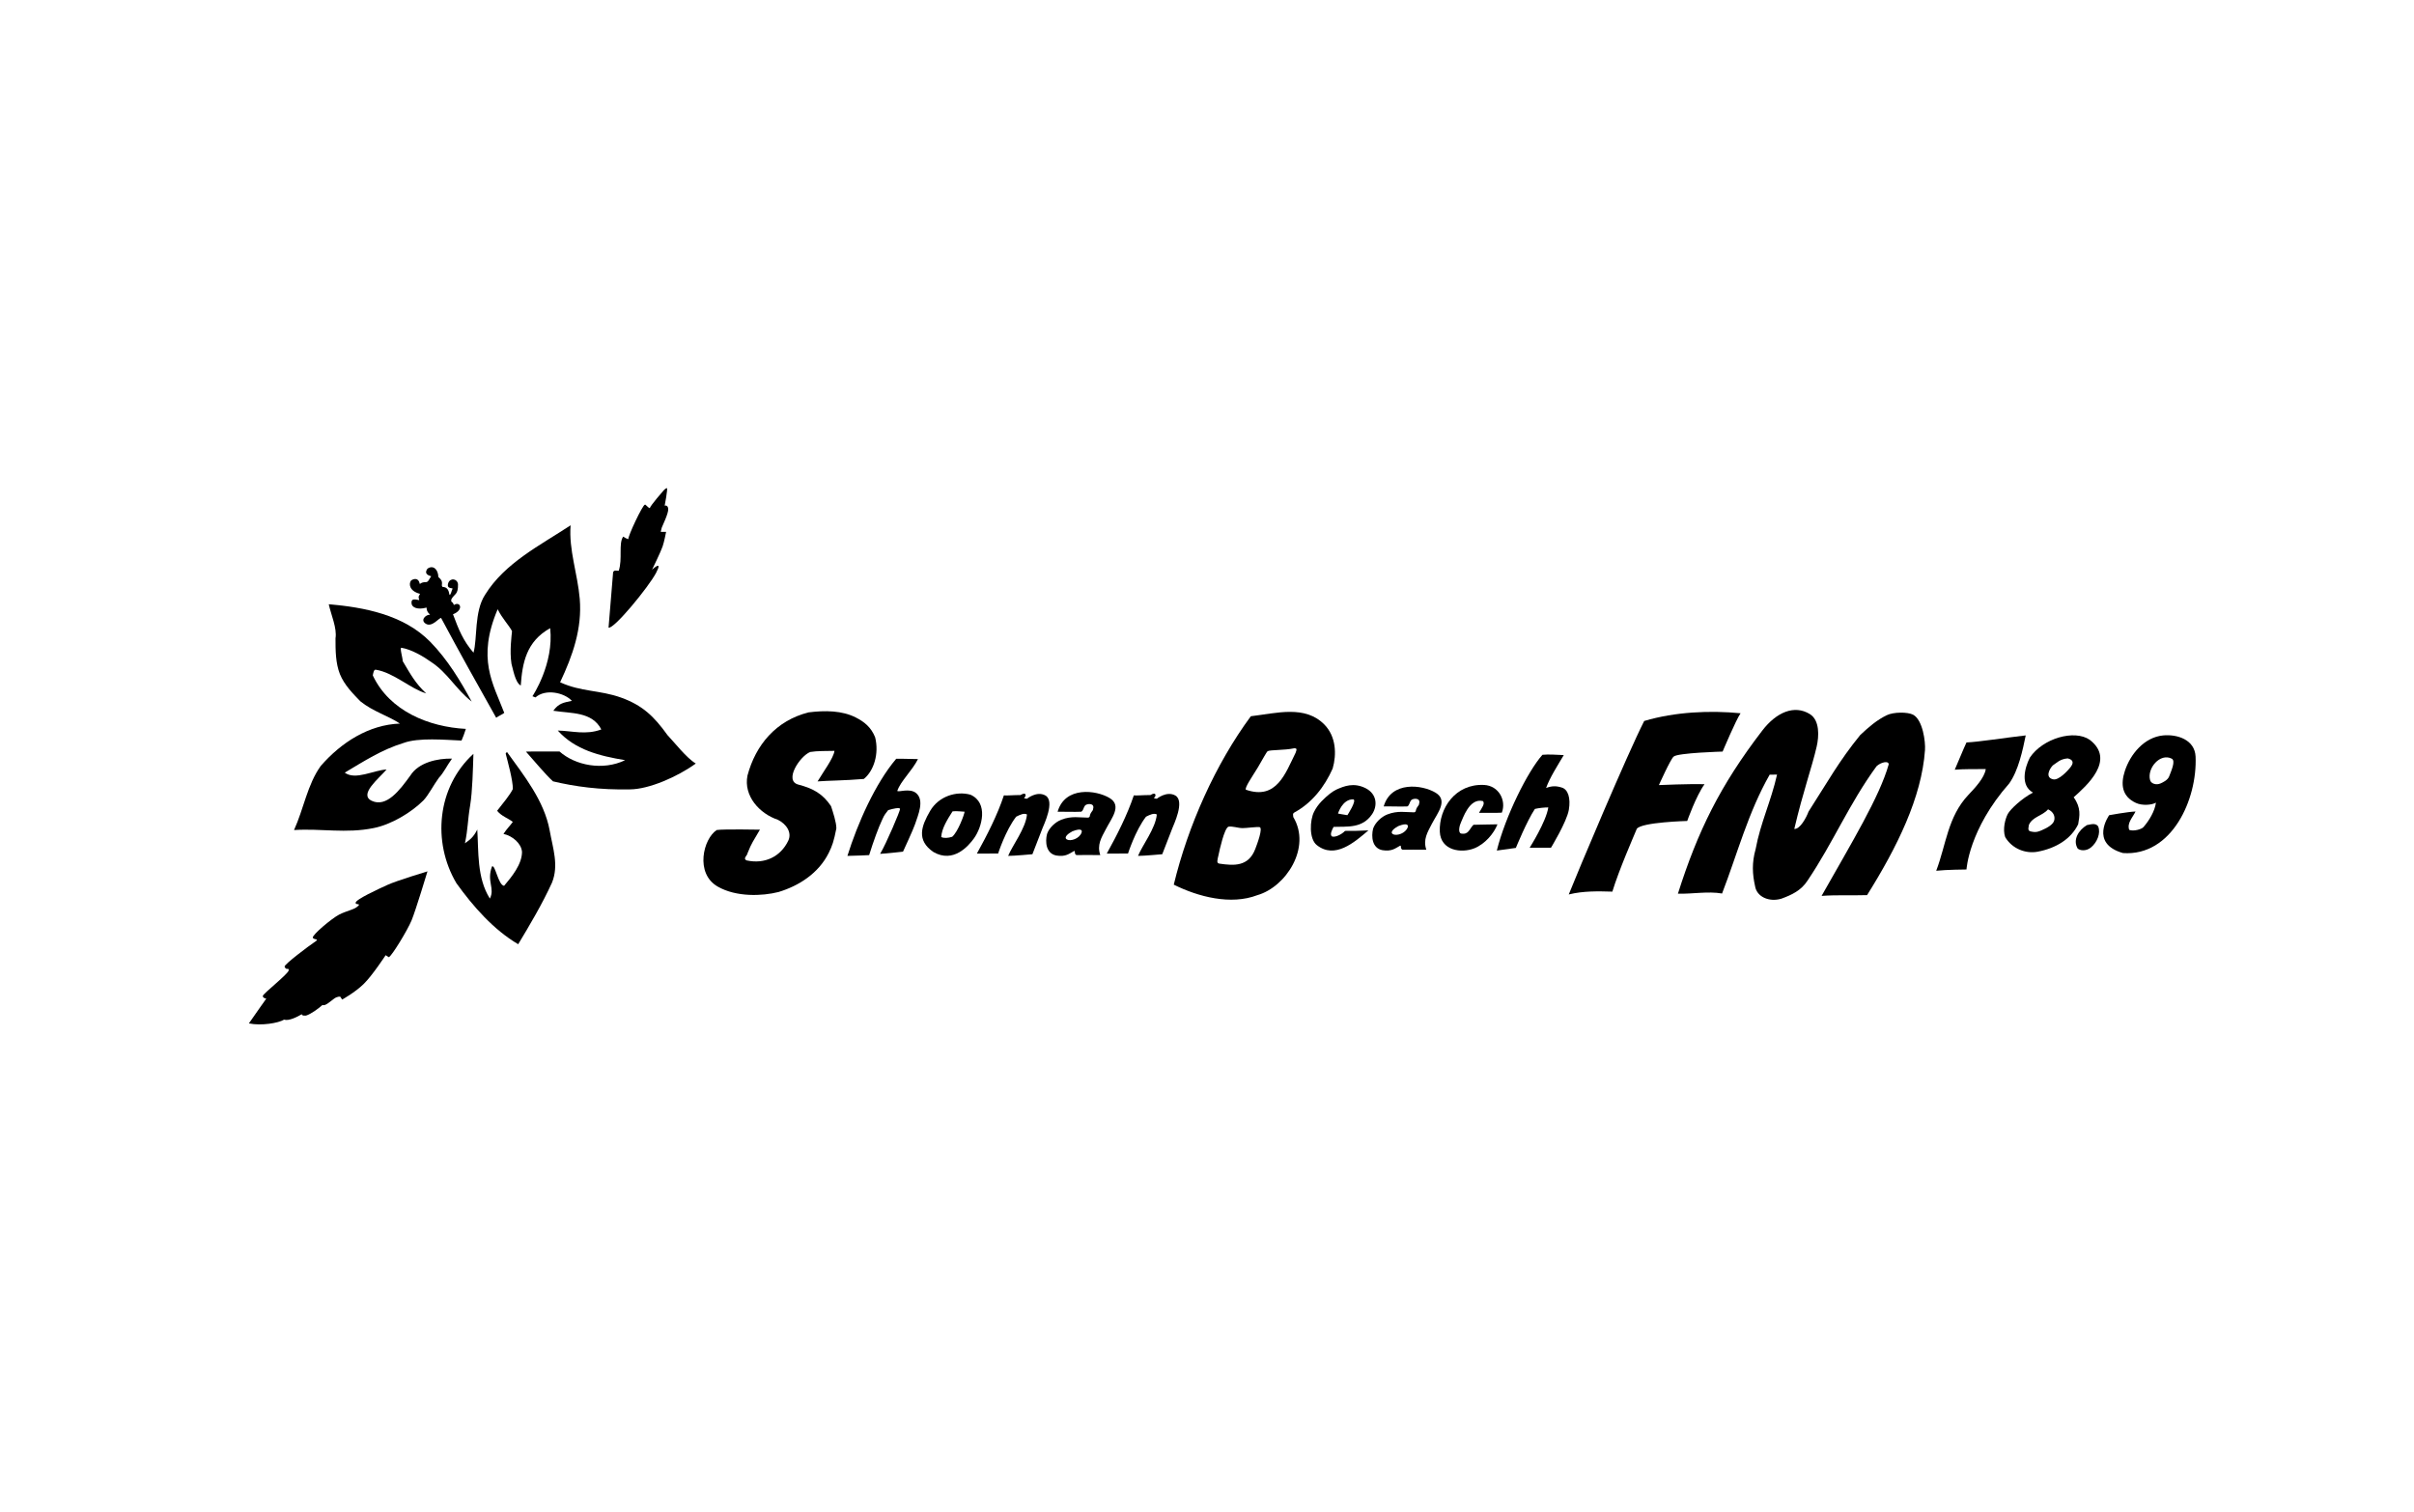 <?xml version="1.0" encoding="utf-8"?>
<!-- Generator: Adobe Illustrator 15.1.0, SVG Export Plug-In . SVG Version: 6.00 Build 0)  -->
<!DOCTYPE svg PUBLIC "-//W3C//DTD SVG 1.1//EN" "http://www.w3.org/Graphics/SVG/1.1/DTD/svg11.dtd">
<svg version="1.1" id="レイヤー_1" xmlns="http://www.w3.org/2000/svg" xmlns:xlink="http://www.w3.org/1999/xlink" x="0px"
	 y="0px" width="158px" height="99px" viewBox="0 0 158 99" enable-background="new 0 0 158 99" xml:space="preserve">
<g>
	<g>
		<path d="M89.807,53.292c0.353-0.524,0.342-1.31-0.429-1.701c-0.776-0.386-1.399-0.136-1.907,0.091
			c-0.266,0.129-0.572,0.358-0.979,0.773c-0.203,0.216-0.356,0.425-0.489,0.693c-0.266,0.528-0.339,1.754,0.184,2.17
			c1.183,0.934,2.448-0.17,3.379-0.963c-0.563,0.033-1.104,0.035-1.528,0.033c-0.257,0.262-0.671,0.435-0.856,0.364
			c-0.166-0.112,0.006-0.448,0.105-0.627C88.182,54.093,89.168,54.239,89.807,53.292z M88.57,52.322
			c0.267,0.046-0.381,1.037-0.381,1.037c-0.164-0.021-0.615-0.106-0.615-0.106S87.855,52.309,88.57,52.322z"/>
	</g>
</g>
<g>
	<g>
		<path d="M93.966,51.891c-0.881-0.535-2.917-0.781-3.401,0.896c0.555-0.01,1.043,0.02,1.541,0c0.146-0.061,0.129-0.246,0.26-0.413
			c0.133-0.133,0.648-0.162,0.515,0.24c0,0.129-0.136,0.155-0.209,0.425c0,0.133-0.126,0.133-0.126,0.133
			c-0.535,0-1.063-0.126-1.74,0.137c-0.393,0.152-0.798,0.535-0.935,0.931c-0.129,0.534-0.06,1.278,0.604,1.409
			c0.623,0.103,0.848-0.123,1.174-0.297c0.093,0.014-0.026,0.184,0.148,0.27c0.133,0,1.163-0.01,1.559,0
			c-0.229-0.671,0.08-1.146,0.362-1.698C94.089,53.212,94.793,52.395,93.966,51.891z M92.139,54.148
			c-0.136,0.399-0.728,0.592-0.967,0.453c-0.236-0.133,0.094-0.396,0.352-0.528C92.129,53.834,92.182,54.02,92.139,54.148z"/>
	</g>
</g>
<path d="M96.505,55.525c-0.875,0.349-2.21,0.148-2.267-1.084c-0.066-1.521,1.018-3.155,2.9-3.06c0.961,0.05,1.463,1.011,1.16,1.813
	c-0.306,0.022-1.07,0.01-1.494,0.01c0.178-0.319,0.414-0.598,0.256-0.768c-0.904-0.226-1.33,1.195-1.43,1.379
	c-0.096,0.192-0.219,0.664-0.01,0.744c0.512,0.096,0.539-0.289,0.82-0.571c0.393,0,1.014-0.03,1.572-0.03
	C97.779,54.552,97.206,55.239,96.505,55.525z"/>
<path d="M100.461,52.95c-0.531,0.798-1.246,2.552-1.246,2.552s-0.951,0.133-1.246,0.173c0.555-2.231,2.01-5.169,2.987-6.269
	c0.419-0.04,0.924,0,1.396,0.02c-0.401,0.672-0.927,1.498-1.158,2.153c0.365-0.138,0.664-0.149,1.045-0.022
	c0.383,0.123,0.578,0.674,0.443,1.454c-0.131,0.778-1.168,2.479-1.168,2.479h-1.396c0,0,1.083-1.704,1.22-2.639
	C101.08,52.852,100.73,52.887,100.461,52.95z"/>
<g>
	<g>
		<path d="M86.693,47.438c-1.266-1.303-3.133-0.754-4.824-0.555c-2.313,3.133-4.11,7.157-5.044,11.024
			c1.602,0.797,3.735,1.353,5.469,0.688c1.864-0.532,3.556-3.112,2.353-5.114c0-0.129-0.073-0.219,0.09-0.309
			c1.133-0.621,1.957-1.667,2.488-2.867C87.494,49.369,87.447,48.216,86.693,47.438z M82.158,55.575
			c-0.445,1.163-1.401,1.093-2.336,0.957c-0.225-0.027-0.139-0.236-0.066-0.575c0.07-0.339,0.372-1.715,0.643-1.844
			c0.269-0.047,0.617,0.09,0.927,0.093c0.196,0.007,0.989-0.101,1.12-0.063C82.669,54.206,82.301,55.206,82.158,55.575z
			 M84.799,49.275c-0.665,1.333-1.238,3.118-3.255,2.417c-0.087-0.137,0.415-0.852,0.793-1.473c0.3-0.502,0.542-0.974,0.632-1.047
			c0.172-0.1,1.08-0.05,1.747-0.193C84.846,48.979,84.913,49.003,84.799,49.275z"/>
	</g>
</g>
<path d="M68.227,54.227c-0.08,0.209-0.654,1.688-0.654,1.688s-1.187,0.109-1.588,0.109c0.269-0.67,1.153-1.807,1.232-2.711
	c-0.186-0.106-0.445,0.011-0.708,0.146c-0.701,0.907-1.18,2.409-1.18,2.409s-0.9,0.007-1.392,0.007
	c0.668-1.203,1.352-2.545,1.768-3.811c0.226,0.02,0.575-0.021,1.089-0.023c0.402-0.246,0.376,0.079,0.259,0.159
	c-0.096,0.069,0.163,0.083,0.163,0.083s0.645-0.528,1.207-0.213C69.078,52.439,68.307,54.01,68.227,54.227z"/>
<path d="M58.731,51.764c0.026,0.129,0.814-0.216,1.246,0.163c0.535,0.481,0.12,1.401-0.086,2.023
	c-0.106,0.329-0.788,1.797-0.788,1.797s-1.08,0.123-1.498,0.144c0.402-0.666,1.305-2.799,1.305-2.935
	c0-0.133-0.512-0.011-0.777,0.073c-0.139,0.183-0.252,0.299-0.382,0.602c-0.259,0.549-0.575,1.412-0.864,2.342
	c0,0-1.023,0.051-1.422,0.051c0.665-2.137,1.831-4.752,3.193-6.356c0.492-0.01,1.023,0.02,1.425,0.02
	C59.688,50.468,58.948,51.129,58.731,51.764z"/>
<g>
	<g>
		<path d="M63.52,52.02c-0.917-0.259-2.083,0.097-2.645,1.066c-0.564,0.975-0.92,1.914,0.226,2.688
			c1.299,0.744,2.282-0.389,2.651-0.903C64.277,54.136,64.709,52.552,63.52,52.02z M62.323,54.773
			c-0.263,0.084-0.552,0.107-0.718,0.015c0.033-0.565,0.405-1.153,0.741-1.679c0.25-0.036,0.655,0.023,0.788,0.023
			C63.121,53.302,62.702,54.449,62.323,54.773z"/>
	</g>
</g>
<path d="M54.24,55.834c-0.668,1.336-1.954,2.152-3.286,2.555c-1.063,0.27-2.764,0.342-3.977-0.355
	c-1.508-0.863-0.947-3.139-0.063-3.704c0.458-0.067,2.824-0.022,2.824-0.022c-0.465,0.816-0.515,0.801-0.814,1.547
	c0,0.133-0.319,0.336-0.066,0.463c1.203,0.269,2.239-0.252,2.734-1.286c0.263-0.556-0.146-1.106-0.681-1.372
	c-1.2-0.402-2.256-1.559-1.987-2.897c0.532-1.997,1.867-3.598,4-4.133c1.063-0.133,2.193-0.129,3.103,0.342
	c0.529,0.269,0.987,0.625,1.252,1.289c0.266,1.066-0.076,2.189-0.741,2.728c-1.256,0.106-2.372,0.106-3.026,0.16
	c0.398-0.668,1.04-1.519,1.106-2c-0.499,0.01-1.173,0-1.588,0.074c-0.668,0.262-1.741,1.879-0.781,2.133
	c0.987,0.258,1.604,0.61,2.143,1.412c0.129,0.397,0.349,1.055,0.349,1.457C54.572,55.083,54.472,55.361,54.24,55.834z"/>
<g>
	<g>
		<path d="M72.629,52.239c-0.884-0.535-2.924-0.784-3.406,0.894c0.552-0.006,1.047,0.023,1.539,0
			c0.146-0.06,0.133-0.246,0.266-0.415c0.136-0.13,0.645-0.163,0.515,0.239c0,0.136-0.143,0.16-0.209,0.429
			c0,0.136-0.129,0.134-0.129,0.134c-0.535,0-1.067-0.127-1.741,0.136c-0.392,0.153-0.797,0.528-0.934,0.934
			c-0.133,0.532-0.063,1.276,0.604,1.409c0.625,0.104,0.851-0.126,1.173-0.299c0.099,0.014-0.023,0.183,0.146,0.27
			c0.136,0,1.167-0.01,1.562,0c-0.229-0.671,0.077-1.144,0.366-1.695C72.749,53.555,73.45,52.741,72.629,52.239z M70.792,54.492
			c-0.13,0.402-0.721,0.595-0.96,0.459c-0.236-0.141,0.093-0.399,0.359-0.536C70.792,54.18,70.839,54.365,70.792,54.492z"/>
	</g>
</g>
<path d="M76.726,54.227c-0.08,0.209-0.655,1.688-0.655,1.688s-1.186,0.109-1.585,0.109c0.266-0.67,1.153-1.807,1.229-2.711
	c-0.186-0.106-0.445,0.011-0.708,0.146c-0.698,0.907-1.176,2.409-1.176,2.409s-0.9,0.007-1.392,0.007
	c0.668-1.203,1.349-2.545,1.771-3.811c0.216,0.02,0.569-0.021,1.09-0.023c0.392-0.246,0.375,0.079,0.249,0.159
	c-0.09,0.069,0.166,0.083,0.166,0.083s0.648-0.528,1.209-0.213C77.577,52.439,76.802,54.01,76.726,54.227z"/>
<path d="M118.904,48.871c-0.322,1.393-0.877,2.89-1.465,5.389c0.375,0.03,0.787-0.74,0.934-1.137c1.259-1.96,2-3.315,3.382-5.01
	c0.552-0.519,1.093-0.99,1.741-1.299c0.432-0.212,1.365-0.219,1.721-0.03c0.635,0.339,0.817,1.781,0.777,2.313
	c-0.217,3.106-1.824,6.355-3.791,9.496c-0.93,0.03-2.003-0.022-2.977,0.05c1.992-3.521,3.793-6.488,4.392-8.605
	c0.007-0.269-0.515-0.143-0.794,0.117c-1.807,2.478-2.842,5.003-4.518,7.488c-0.42,0.651-1.041,0.938-1.715,1.184
	c-0.808,0.238-1.602-0.129-1.715-0.805c-0.182-0.811-0.219-1.545,0.034-2.445c0.319-1.721,1.007-3.123,1.401-4.874
	c-0.133,0-0.349,0.01-0.484,0.007c-1.413,2.484-2.098,5.137-3.114,7.777c-0.927-0.162-1.96,0.041-2.89,0.011
	c1.295-4.086,2.761-7.083,5.523-10.678c0.924-1.203,2.098-1.701,3.107-1.08C119.117,47.146,119.057,48.209,118.904,48.871z"/>
<path d="M112.748,49.196c0,0-2.92,0.08-3.203,0.326c-0.206,0.163-0.967,1.867-0.967,1.867s2.047-0.09,2.984-0.056
	c-0.559,0.78-1.131,2.405-1.131,2.405s-2.979,0.076-3.299,0.512c-0.219,0.532-1.158,2.662-1.601,4.113
	c-0.935-0.026-1.91-0.051-2.854,0.186c0.575-1.449,3.805-9.123,4.938-11.356c2.02-0.602,4.316-0.701,6.309-0.505
	C113.639,47.08,112.748,49.196,112.748,49.196z"/>
<g>
	<g>
		<path d="M143.704,49.518c-0.054-1.103-1.2-1.468-2.13-1.379c-1.232,0.123-2.141,1.226-2.499,2.326
			c-0.286,0.874-0.196,1.665,0.721,2.09c0.415,0.196,1.058,0.141,1.313-0.017c-0.07,0.552-0.439,1.169-0.813,1.598
			c-0.115,0.144-0.66,0.3-0.938,0.183c-0.152-0.454,0.224-0.799,0.416-1.201c-0.508,0.02-1.725,0.242-1.725,0.242
			s-1.322,1.847,0.904,2.479C142.154,56.061,143.827,52.313,143.704,49.518z M141.973,50.824c-0.093,0.249-0.436,0.402-0.574,0.462
			c-0.275,0.116-0.608,0.013-0.672-0.22c-0.215-0.773,0.658-1.8,1.42-1.404C142.411,49.804,142.115,50.452,141.973,50.824z"/>
	</g>
</g>
<path d="M136.85,55.477c-0.322,0.256-0.711,0.201-0.865,0.063c-0.332-0.568,0.054-1.196,0.608-1.532
	c0.144-0.009,0.568-0.192,0.738,0.095C137.507,54.532,137.262,55.146,136.85,55.477z"/>
<g>
	<g>
		<path d="M136.779,48.428c-1.004-0.698-3.08-0.1-3.924,1.166c-0.347,0.691-0.629,1.817,0.205,2.286
			c-0.728,0.382-1.475,1.083-1.645,1.396c-0.169,0.319-0.35,1-0.173,1.516c0.456,0.771,1.343,1.104,2.127,0.957
			c1.188-0.223,2.187-0.827,2.651-1.797c0.094-0.542,0.203-1.073-0.295-1.764C136.55,51.448,138.497,49.75,136.779,48.428z
			 M134.45,53.705c-0.066,0.259-0.429,0.475-0.817,0.641c-0.191,0.08-0.355,0.156-0.66,0.09c-0.326-0.033-0.177-0.293-0.184-0.426
			c0.227-0.552,0.891-0.602,1.259-1.033C134.407,53.143,134.52,53.438,134.45,53.705z M135.391,50.369c0,0-0.654,0.764-1.033,0.638
			c-0.494-0.12-0.242-0.647-0.002-0.903c0.266-0.169,0.465-0.421,0.979-0.461C135.999,49.8,135.428,50.313,135.391,50.369z"/>
	</g>
</g>
<path d="M128.839,52.025c0.39-0.411,1.06-1.115,1.132-1.685c-0.979,0.011-1.385-0.007-2.029,0.043
	c0.256-0.581,0.547-1.316,0.768-1.784c0.844-0.04,2.292-0.279,3.877-0.462c-0.195,0.95-0.475,2.299-1.083,3.149
	c-2.647,3-2.794,5.628-2.794,5.628s-1.318,0.01-1.982,0.083C127.376,55.307,127.477,53.461,128.839,52.025z"/>
<path d="M28.158,42.009c1.143,1.166,1.99,2.582,2.714,3.914c-1.076-0.851-1.561-1.874-2.658-2.595
	c-0.485-0.349-1.279-0.82-1.94-0.927c-0.133-0.023,0.104,0.734,0.08,0.867c0.532,0.897,0.841,1.468,1.542,2.12
	c-1.027-0.299-2.117-1.359-3.302-1.551c-0.13-0.024-0.17,0.242-0.193,0.375c1.1,2.339,3.677,3.373,6.09,3.499
	c-0.1,0.319-0.176,0.512-0.283,0.764c-1.076-0.043-2.808-0.212-3.811,0.163c-1.421,0.438-2.558,1.18-3.833,1.937
	c0.701,0.518,1.894-0.166,2.738-0.206c-0.502,0.591-1.844,1.638-0.97,2.05c0.963,0.452,1.83-0.69,2.528-1.658
	c0.542-0.857,1.781-1.126,2.725-1.104c-0.349,0.479-0.528,0.903-0.86,1.256c-0.349,0.478-0.678,1.126-1.007,1.476
	c-0.811,0.811-2.133,1.59-3.25,1.811c-1.817,0.375-3.445,0.017-5.223,0.133c0.631-1.382,0.877-2.99,1.748-4.196
	c1.336-1.539,3.149-2.701,5.183-2.774c-0.748-0.505-1.764-0.787-2.595-1.462c-0.462-0.482-1.04-1.05-1.333-1.774
	c-0.286-0.725-0.289-1.535-0.289-2.343c0.109-0.661-0.29-1.538-0.442-2.232C23.826,39.747,26.424,40.242,28.158,42.009z"/>
<path d="M37.946,39.202c0.159,1.94-0.456,3.701-1.286,5.458c1.386,0.635,2.582,0.502,3.984,1c1.409,0.505,2.163,1.232,3.047,2.462
	c0.458,0.478,1.232,1.488,1.85,1.857c-1.222,0.88-3.07,1.681-4.296,1.691c-2.003,0.043-3.618-0.186-5.05-0.525
	c-0.499-0.453-1.203-1.313-1.771-1.946c0.681-0.021,1.416-0.003,2.196-0.01c1.03,0.914,2.832,1.275,4.296,0.571
	c-1.674-0.279-3.269-0.671-4.409-1.94c0.94,0.02,1.841,0.306,2.851-0.073c-0.618-1.179-1.96-1.033-3.143-1.223
	c0.349-0.485,0.661-0.535,1.216-0.647c-0.516-0.559-1.748-0.798-2.383-0.226c-0.093-0.03-0.199-0.077-0.199-0.077
	s1.422-2.116,1.16-4.455c-1.568,0.871-1.821,2.286-1.924,3.754c-0.375-0.193-0.518-1.137-0.608-1.422
	c-0.13-0.833,0.01-1.854,0.036-2.14c-0.229-0.422-0.634-0.817-0.94-1.432c-1.375,3.239-0.306,4.857,0.432,6.784
	c-0.103,0.09-0.379,0.206-0.529,0.319c-1.255-2.233-2.398-4.273-3.604-6.529c-0.129-0.027-0.588,0.625-0.993,0.382
	c-0.406-0.243,0-0.615,0.272-0.598c-0.196-0.176-0.223-0.299-0.233-0.466c-0.588,0.167-0.973-0.01-0.983-0.285
	c-0.033-0.353,0.276-0.24,0.505-0.203c-0.086-0.276-0.016-0.256,0.053-0.412c-0.701-0.173-0.754-0.658-0.588-0.871
	c0.15-0.113,0.489-0.223,0.572,0.226c0.232-0.166,0.315-0.093,0.441-0.126c0.143-0.046,0.129-0.139,0.306-0.379
	c-0.346-0.093-0.419-0.252-0.246-0.495c0.362-0.259,0.698,0.027,0.714,0.545c0.416,0.336,0.13,0.516,0.273,0.648
	c0.481,0.013,0.405,0.518,0.468,0.518c0.08,0,0.133-0.316,0.179-0.376c0.096-0.123-0.425,0.054-0.272-0.402
	c0.139-0.359,0.595-0.282,0.638,0.083c0.013,0.711-0.239,0.615-0.436,0.987c-0.043,0.262,0.077,0.086,0.163,0.375
	c0.416-0.279,0.685,0.316-0.056,0.605c0.375,1.006,0.661,1.724,1.342,2.515c0.262-0.907,0.036-2.698,0.761-3.797
	c1.289-2.086,3.625-3.243,5.595-4.542C37.219,35.986,37.807,37.561,37.946,39.202z"/>
<path d="M35.976,54.355c0.209,1.172,0.611,2.285,0.152,3.422c-0.631,1.386-1.471,2.801-2.212,4.029c-1.601-0.939-2.95-2.468-4.047-4
	c-1.588-2.69-1.266-6.285,1.117-8.462c-0.03,0.954-0.063,2.449-0.213,3.366c-0.173,1.025-0.136,1.508-0.342,2.489
	c0.306-0.22,0.555-0.382,0.807-0.9c0.093,1.425-0.034,3.163,0.824,4.519c0.349-0.678-0.229-1.123,0.143-2.109
	c0.219-0.109,0.402,1.223,0.788,1.275c0.501-0.592,1.173-1.408,1.173-2.223c-0.043-0.548-0.618-1.046-1.213-1.176
	c0.232-0.352,0.442-0.545,0.611-0.785c-0.315-0.249-0.734-0.365-1.027-0.728c0.412-0.535,0.811-0.99,1.03-1.425
	c0.003-0.582-0.329-1.768-0.472-2.325c0.003,0.013,0.046-0.063,0.083-0.104C34.281,50.748,35.617,52.405,35.976,54.355z"/>
<path d="M27.979,57.037c0,0-0.771,2.558-1.04,3.207c-0.269,0.65-1.289,2.324-1.489,2.412l-0.209-0.131c0,0-0.867,1.326-1.435,1.882
	c-0.565,0.555-1.412,1.022-1.412,1.022l-0.123-0.188c0,0-0.173-0.04-0.406,0.13c-0.232,0.169-0.601,0.515-0.754,0.408
	c-0.229,0.209-0.754,0.602-1.077,0.697c-0.246,0.023-0.249-0.029-0.286-0.086c-0.302,0.18-0.854,0.455-1.156,0.353
	c-0.359,0.223-1.488,0.416-2.302,0.246c0.502-0.729,1.14-1.621,1.14-1.621s-0.229-0.03-0.229-0.173c0-0.144,1.684-1.455,1.694-1.678
	c0.013-0.221-0.15,0.045-0.269-0.24c-0.057-0.133,1.688-1.433,1.91-1.574c0.462-0.292,0.02-0.16-0.063-0.319
	c-0.053-0.186,1.25-1.272,1.721-1.515c0.478-0.243,0.93-0.319,1.152-0.489c0.379-0.295-0.063-0.106-0.07-0.285
	c-0.003-0.22,1.499-0.903,2.077-1.169C25.932,57.655,27.979,57.037,27.979,57.037z"/>
<path d="M39.83,41.085c0.355,0.106,2.625-2.664,3.11-3.584c0.482-0.914-0.263-0.206-0.263-0.206s0.588-1.209,0.691-1.525
	c0.109-0.315,0.229-0.957,0.229-0.957h-0.349c0,0,0.026-0.146,0.063-0.27c0.04-0.119,0.455-0.954,0.425-1.235
	c-0.026-0.283-0.232-0.206-0.232-0.206s0.213-1.106,0.149-1.153c-0.093,0.01-0.216,0.15-0.216,0.15s-0.877,1-0.907,1.163
	c-0.14-0.04-0.279-0.271-0.323-0.226c-0.149,0.014-1.125,2.083-1.08,2.256c-0.143-0.05-0.176-0.056-0.339-0.169
	c-0.319,0.462-0.03,1.468-0.292,2.239c-0.16,0-0.286-0.066-0.366,0.086C40.089,37.939,39.92,40.069,39.83,41.085z"/>
</svg>
